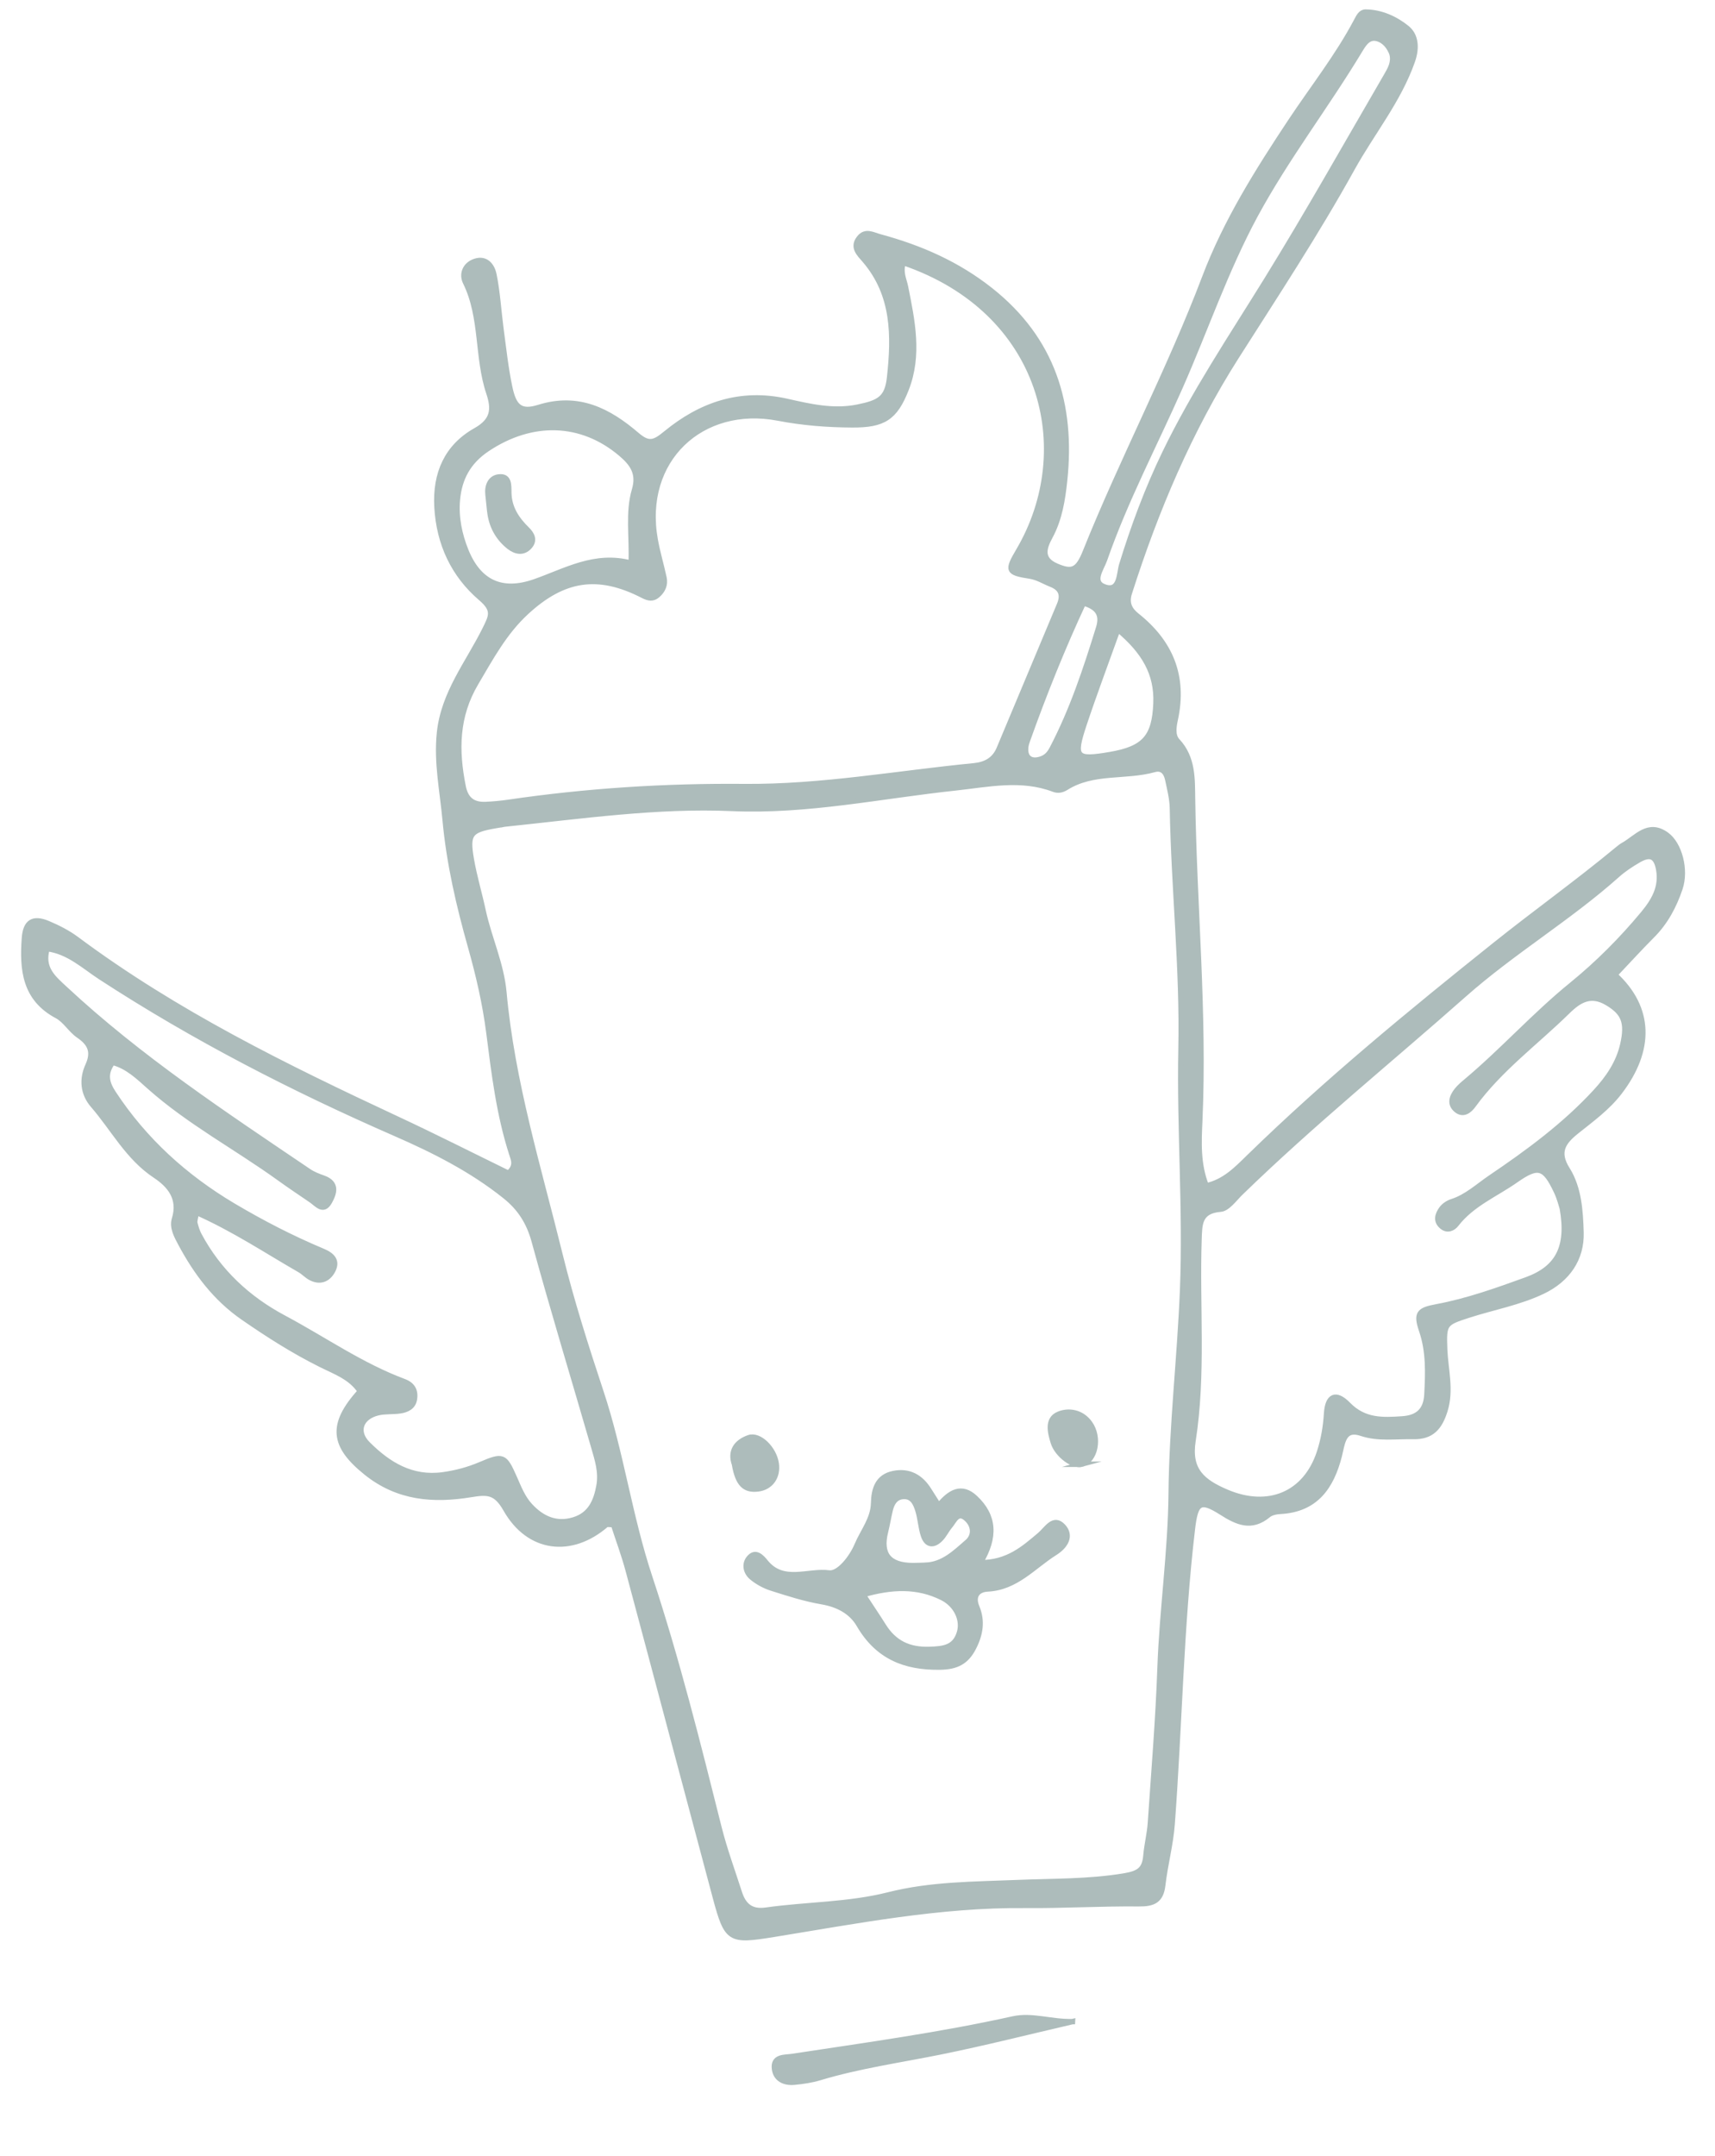 <?xml version="1.0" encoding="UTF-8"?>
<svg id="Layer_1" xmlns="http://www.w3.org/2000/svg" version="1.1" viewBox="0 0 316 397">
  <!-- Generator: Adobe Illustrator 29.6.1, SVG Export Plug-In . SVG Version: 2.1.1 Build 9)  -->
  <defs>
    <style>
      .st0 {
        fill: #adbcbb;
        stroke: #adbcbb;
        stroke-miterlimit: 10;
      }
    </style>
  </defs>
  <path class="st0" d="M297.53,179.5c6.67,6.13,6.81,13.85.88,21.6-2.22,2.9-5.15,5.01-7.95,7.25-2.45,1.96-3.71,3.78-1.68,7,2.17,3.45,2.41,7.71,2.53,11.6.14,4.83-2.48,8.65-7.06,10.84-4.36,2.08-9.1,2.92-13.66,4.39-4.44,1.43-4.59,1.56-4.4,6.32.15,3.76,1.24,7.45.04,11.28-.96,3.05-2.43,4.83-5.85,4.75-3.18-.07-6.43.45-9.5-.58-2.07-.69-3.01,0-3.56,1.83-.23.76-.36,1.55-.56,2.33-1.46,5.67-4.31,9.84-10.81,10.2-.78.04-1.71.21-2.27.68-3.09,2.55-5.69,1.37-8.63-.5-3.98-2.54-4.78-1.8-5.35,3.08-2.13,18.06-2.37,36.24-3.73,54.34-.28,3.77-1.3,7.47-1.73,11.23-.33,2.85-1.74,3.46-4.42,3.43-6.97-.07-13.95.36-20.93.3-15.69-.15-31,2.85-46.38,5.34-8.07,1.3-8.56,1.14-10.7-6.84-5.36-20.05-10.67-40.12-16.05-60.17-.77-2.88-1.82-5.68-2.72-8.45-.66.01-1.17-.14-1.39.05-6.41,5.51-14.2,4.61-18.45-2.88-1.84-3.24-3.37-3.21-6.48-2.7-6.81,1.11-13.37.67-19.25-4.06-6.11-4.91-6.69-8.77-1.09-14.95-1.72-2.62-4.64-3.62-7.24-4.92-5.03-2.5-9.72-5.49-14.33-8.68-5.09-3.52-8.62-8.23-11.49-13.57-.77-1.43-1.64-3.01-1.17-4.55,1.18-3.83-.86-6.25-3.56-8.04-5.01-3.32-7.68-8.58-11.45-12.93-1.86-2.15-2.08-4.79-.92-7.33,1.13-2.49.42-4.06-1.73-5.52-1.46-1-2.44-2.79-3.97-3.61-5.96-3.17-6.43-8.48-6.02-14.26.21-2.98,1.54-3.91,4.34-2.73,1.83.77,3.66,1.7,5.25,2.88,18.21,13.56,38.45,23.49,58.91,33.04,7,3.26,13.89,6.75,20.67,10.06,1.55-1.29.98-2.49.64-3.53-2.35-7.27-3.26-14.81-4.22-22.34-.69-5.37-1.9-10.61-3.37-15.81-2.17-7.68-3.96-15.39-4.7-23.42-.49-5.33-1.6-10.52-1.04-15.97.75-7.33,5.29-12.86,8.37-19.06,1.24-2.49,1.83-3.58-.75-5.78-4.99-4.27-7.7-9.98-8.08-16.77-.34-6.19,1.84-11.11,7.14-14.09,3.26-1.83,3.42-3.94,2.43-6.9-2.23-6.62-1.13-13.93-4.31-20.39-.74-1.5-.1-3.26,1.78-3.87,2.08-.67,3.14.96,3.44,2.43.67,3.3.86,6.69,1.3,10.04.48,3.56.86,7.15,1.6,10.67.76,3.66,1.97,4.84,5.39,3.77,7.32-2.29,12.9.66,18.05,5.07,2.2,1.88,3.22,1.48,5.35-.27,6.42-5.27,13.7-7.84,22.26-5.92,4.23.95,8.56,1.98,13.04,1.08,4.07-.82,5.51-1.62,5.93-5.5.83-7.62.88-15.21-4.57-21.56-1.04-1.21-2.39-2.41-.99-4.13,1.14-1.4,2.46-.53,3.81-.17,7.38,2,14.18,4.96,20.3,9.79,11.51,9.1,15.16,21.08,13.69,35.05-.37,3.51-.93,7.11-2.69,10.36-1.09,2.01-1.83,4.13,1.2,5.42,2.82,1.21,3.92.87,5.32-2.63,6.84-17.06,15.47-33.34,21.99-50.52,3.93-10.36,9.77-19.63,15.85-28.79,4.08-6.14,8.68-11.95,12.14-18.5.38-.72.78-1.58,1.64-1.58,2.88.03,5.53,1.25,7.61,2.94,1.67,1.35,1.87,3.64,1.02,6.06-2.55,7.28-7.45,13.19-11.11,19.81-6.58,11.88-14.05,23.22-21.34,34.67-8.6,13.51-14.83,28.21-19.7,43.48-.59,1.84,0,3.09,1.37,4.18,6.2,4.92,8.79,11.16,7.1,19.04-.29,1.34-.59,3.02.38,4.05,2.92,3.12,2.73,7.05,2.79,10.73.29,19.73,2.21,39.43,1.33,59.19-.18,3.95-.39,7.98,1.2,11.99,3.41-.75,5.61-3.08,7.88-5.29,14.31-13.95,29.75-26.62,45.34-39.08,7.47-5.97,15.27-11.54,22.64-17.65.31-.25.62-.51.97-.7,2.48-1.38,4.59-4.37,7.97-1.92,2.39,1.73,3.64,6.45,2.48,9.88-1.1,3.24-2.67,6.22-5.15,8.69-2.24,2.24-4.37,4.59-6.86,7.22ZM92.81,151.78c.15-.03-.64.11-1.42.24-4.81.82-5.38,1.5-4.54,6.3.55,3.14,1.48,6.21,2.15,9.34,1.09,5.07,3.36,9.83,3.84,15.05,1.5,16.53,6.4,32.35,10.34,48.35,2.1,8.51,4.77,16.89,7.53,25.22,3.72,11.18,5.26,22.88,8.98,34.09,5.02,15.15,8.89,30.68,12.78,46.17,1.02,4.06,2.48,8,3.76,11.99.76,2.36,2.14,3.62,4.89,3.23,7.51-1.06,15.19-.95,22.57-2.81,7.85-1.99,15.79-1.94,23.78-2.27,6.54-.27,13.11-.13,19.66-1.22,2.82-.47,3.8-1.23,4.02-3.79.17-1.98.68-3.94.82-5.93.65-9.55,1.44-19.09,1.78-28.65.38-10.71,1.95-21.31,2.05-32.09.12-12.51,1.61-25.02,2.11-37.57.59-14.78-.6-29.54-.3-44.3.31-14.79-1.32-29.5-1.58-44.27-.03-1.78-.49-3.56-.86-5.31-.27-1.26-.98-2.27-2.48-1.85-5.34,1.49-11.25.18-16.25,3.32-.7.44-1.45.63-2.27.32-6.03-2.29-12.12-.9-18.17-.25-13.68,1.46-27.23,4.38-41.09,3.78-13.83-.6-27.46,1.37-42.1,2.9ZM166.41,48.32c-.57,1.89.16,3.15.43,4.5,1.25,6.26,2.59,12.56.12,18.85-2.07,5.28-4.19,6.59-9.93,6.56-4.58-.02-9.09-.37-13.62-1.24-14.16-2.72-25.34,7.68-22.69,22.41.42,2.35,1.12,4.65,1.62,6.99.28,1.28-.22,2.36-1.18,3.2-.85.74-1.64.61-2.67.08-8.35-4.3-14.71-3.22-21.51,3.04-4.06,3.74-6.54,8.4-9.29,13.04-3.65,6.16-3.69,12.44-2.36,19.08.48,2.42,1.83,3.42,4.15,3.32,1.39-.06,2.79-.19,4.17-.39,14.42-2.12,28.95-3.04,43.5-2.91,14.26.12,28.2-2.45,42.29-3.82,2.19-.21,3.81-1.11,4.67-3.16,3.71-8.83,7.4-17.67,11.11-26.51.77-1.82.29-3.06-1.58-3.78-1.28-.5-2.41-1.26-3.86-1.49-4.15-.65-4.26-1-2.07-4.71,10.91-18.53,4.75-44.16-21.29-53.03ZM287.87,222.51c-.15-.46-.48-1.83-1.07-3.08-2.17-4.61-3.36-5.02-7.48-2.13-3.72,2.62-8.09,4.37-11,8.13-.59.77-1.63,1.27-2.63.42-1.19-1-.8-2.2-.09-3.2.43-.61,1.2-1.13,1.92-1.36,2.75-.88,4.8-2.84,7.1-4.4,6.94-4.69,13.68-9.64,19.4-15.85,2.35-2.55,4.23-5.31,5-8.71.93-4.1.14-5.86-2.83-7.64-3.03-1.82-5.17-.6-7.37,1.57-5.83,5.72-12.51,10.58-17.37,17.27-.74,1.02-1.83,1.84-3.03.91-1.4-1.09-.92-2.49.04-3.68.5-.62,1.12-1.14,1.73-1.65,6.73-5.65,12.6-12.22,19.45-17.78,4.78-3.89,9.17-8.29,13.14-13.07,2-2.41,3.44-4.91,2.85-8.16-.44-2.44-1.55-2.99-3.73-1.72-1.38.8-2.74,1.69-3.92,2.75-8.93,7.96-19.25,14.07-28.25,22.04-13.74,12.16-28.02,23.71-41.19,36.52-1.14,1.11-2.35,2.86-3.64,2.97-3.96.32-3.88,2.75-3.98,5.65-.41,12.33.81,24.73-1.1,36.98-.86,5.46,1.74,7.61,6.27,9.52,7.57,3.19,14.5.43,17.05-7.43.74-2.28,1.14-4.62,1.29-7.04.2-3.29,1.69-4.02,3.99-1.66,2.96,3.02,6.36,2.86,9.97,2.61,2.79-.19,4.37-1.49,4.53-4.47.21-4,.36-7.91-.97-11.82-1.07-3.16-.52-3.74,2.76-4.35,5.7-1.06,11.15-3.02,16.57-4.98,5.81-2.11,7.85-6.04,6.59-13.15ZM36.17,223.24c-.18,1.2-.36,1.61-.28,1.97.19.76.42,1.54.79,2.23,3.59,6.73,8.99,11.73,15.6,15.25,7.38,3.93,14.27,8.79,22.17,11.73,1.57.59,2.16,1.69,1.9,3.26-.23,1.4-1.37,1.92-2.58,2.11-1.37.21-2.82.05-4.15.37-3.19.78-4.15,3.48-1.87,5.76,3.78,3.78,8.13,6.46,13.86,5.67,2.39-.33,4.66-.93,6.9-1.88,4.2-1.79,4.45-1.65,6.25,2.39.81,1.83,1.52,3.71,2.9,5.2,2.19,2.37,4.84,3.57,8.07,2.58,3.08-.94,4.15-3.45,4.66-6.37.43-2.47-.32-4.76-.98-7.05-3.66-12.65-7.51-25.24-10.98-37.93-.96-3.49-2.62-6.08-5.38-8.28-6.14-4.91-13.1-8.42-20.21-11.52-18.85-8.23-37.07-17.59-54.32-28.82-3.08-2.01-5.89-4.71-9.85-5.22-1.05,3.62,1.17,5.43,3.23,7.34,13.78,12.84,29.45,23.17,44.98,33.67.81.55,1.77.92,2.71,1.25,2.56.91,2.02,2.72,1.12,4.34-1.14,2.04-2.29.44-3.36-.29-1.97-1.35-3.96-2.67-5.9-4.07-7.92-5.71-16.6-10.31-23.96-16.86-1.95-1.74-4.02-3.76-6.75-4.44-1.57,2.17-1.05,3.86.17,5.71,5.7,8.66,13.18,15.43,22.03,20.69,5.31,3.15,10.81,5.99,16.52,8.38,1.72.72,2.83,1.76,1.81,3.63-.86,1.57-2.33,2.15-4.06,1.22-.7-.38-1.25-1-1.94-1.4-6.18-3.55-12.12-7.52-19.1-10.62ZM116.3,103.7c.2-4.88-.62-9.29.62-13.49.9-3.03-.36-4.84-2.51-6.66-7.29-6.17-16.45-6.36-24.66-.87-3.52,2.36-5.13,5.46-5.48,9.36-.29,3.2.37,6.4,1.56,9.35,2.39,5.91,6.65,7.85,12.66,5.76,5.71-1.99,11.09-5.24,17.8-3.44ZM256.54,10.03c-.5-1.38-1.4-2.56-2.78-2.93-1.65-.44-2.5,1.01-3.21,2.18-6.18,10.24-13.51,19.75-19.22,30.27-5.52,10.19-9.23,21.18-13.9,31.75-4.67,10.57-10.1,20.82-13.91,31.76-.61,1.74-2.57,4.23.16,5.08,2.71.85,2.53-2.57,3.01-4.12,2.17-7.07,4.76-14.02,7.95-20.61,5.37-11.1,12.26-21.37,18.74-31.85,7.64-12.36,14.76-25.03,22.07-37.59.69-1.18,1.42-2.43,1.07-3.94ZM205.97,115.89c-2.3,6.42-4.39,11.96-6.26,17.58-2.01,6.07-1.5,6.57,4.83,5.49,6.33-1.08,8.21-3.23,8.46-9.46.22-5.43-2.14-9.53-7.03-13.61ZM199.62,111.03c-3.84,8.26-7.23,16.68-10.29,25.26-.13.37-.26.76-.32,1.15-.28,2.05.87,2.98,2.8,2.34,1.03-.34,1.6-1.03,2.08-1.96,3.71-7.08,6.2-14.62,8.55-22.22.75-2.42-.15-3.8-2.83-4.57Z"/>
  <path class="st0" d="M197.61,372.27c-8.12,1.88-16.2,3.93-24.36,5.58-7.42,1.5-14.93,2.55-22.21,4.74-1.52.46-3.12.69-4.7.84-1.75.16-3.34-.52-3.62-2.36-.36-2.44,1.86-2.16,3.25-2.37,13.6-2.07,27.24-3.93,40.68-6.91,3.54-.78,7.08.6,10.96.49Z"/>
  <path class="st0" d="M172.97,277.27c2.07-2.54,4.23-3.76,6.71-1.43,3.55,3.33,3.77,7.22.95,11.94,5.09,0,8.02-2.63,10.96-5.11,1.3-1.1,2.52-3.44,4.26-1.6,1.6,1.69.55,3.59-1.49,4.87-3.97,2.5-7.13,6.4-12.38,6.66-1.85.09-2.86,1.3-2,3.35,1.07,2.58.66,5.01-.6,7.47-1.33,2.6-3.14,3.53-6.19,3.57-6.53.1-11.51-1.97-14.9-7.8-1.42-2.44-3.9-3.74-6.88-4.25-3.12-.53-6.18-1.52-9.21-2.48-1.3-.41-2.59-1.11-3.64-1.97-1.21-.99-1.48-2.61-.4-3.72,1.1-1.14,2.12-.08,2.91.9,3.25,4,7.83,1.47,11.7,1.99,1.79.24,4.16-2.77,5.16-5.14,1.07-2.54,2.97-4.78,3.04-7.72.06-2.58.75-4.85,3.64-5.44,2.87-.59,5.04.63,6.56,3.08.42.67.85,1.34,1.8,2.83ZM159.02,293.65c1.44,2.21,2.64,3.97,3.77,5.77,1.97,3.14,4.69,4.44,8.46,4.32,2.62-.09,4.73-.29,5.56-3.16.66-2.29-.58-5.06-3.19-6.37-4.59-2.29-9.32-2.08-14.6-.56ZM170.56,288.24c3.27-.14,5.45-2.35,7.67-4.26,1.37-1.18,1.25-2.99-.06-4.24-1.69-1.62-2.32.3-3.13,1.25-.64.75-1.06,1.7-1.75,2.4-1.29,1.31-2.54,1.17-3.14-.65-.49-1.49-.55-3.12-1.02-4.62-.41-1.32-1.05-2.73-2.82-2.54-1.36.15-1.98,1.22-2.28,2.44-.33,1.35-.54,2.73-.88,4.07q-1.54,6.19,5.03,6.21c.79,0,1.59-.04,2.38-.06Z"/>
  <path class="st0" d="M199.31,269.64c-1.55.43-4.49-1.69-5.22-3.99-.58-1.86-1.2-4.3.94-5.21,1.86-.79,4.25-.43,5.75,1.64,1.9,2.62,1.09,6.84-1.48,7.56Z"/>
  <path class="st0" d="M135.35,269.69c-.88-2.47.33-4.13,2.62-4.94,1.93-.68,4.65,2.02,5.05,4.75.36,2.44-1.02,4.38-3.32,4.67-2.51.32-3.72-.9-4.36-4.48Z"/>
  <path class="st0" d="M90.23,94.05c-.1-.99-.2-1.98-.31-2.97-.18-1.59.43-3.04,1.93-3.24,2.03-.28,1.87,1.52,1.9,2.91.05,2.79,1.45,4.88,3.36,6.75.92.9,1.47,1.99.46,3.13-1.16,1.31-2.6.95-3.74.06-2.11-1.66-3.32-3.92-3.59-6.63Z"/>
</svg>